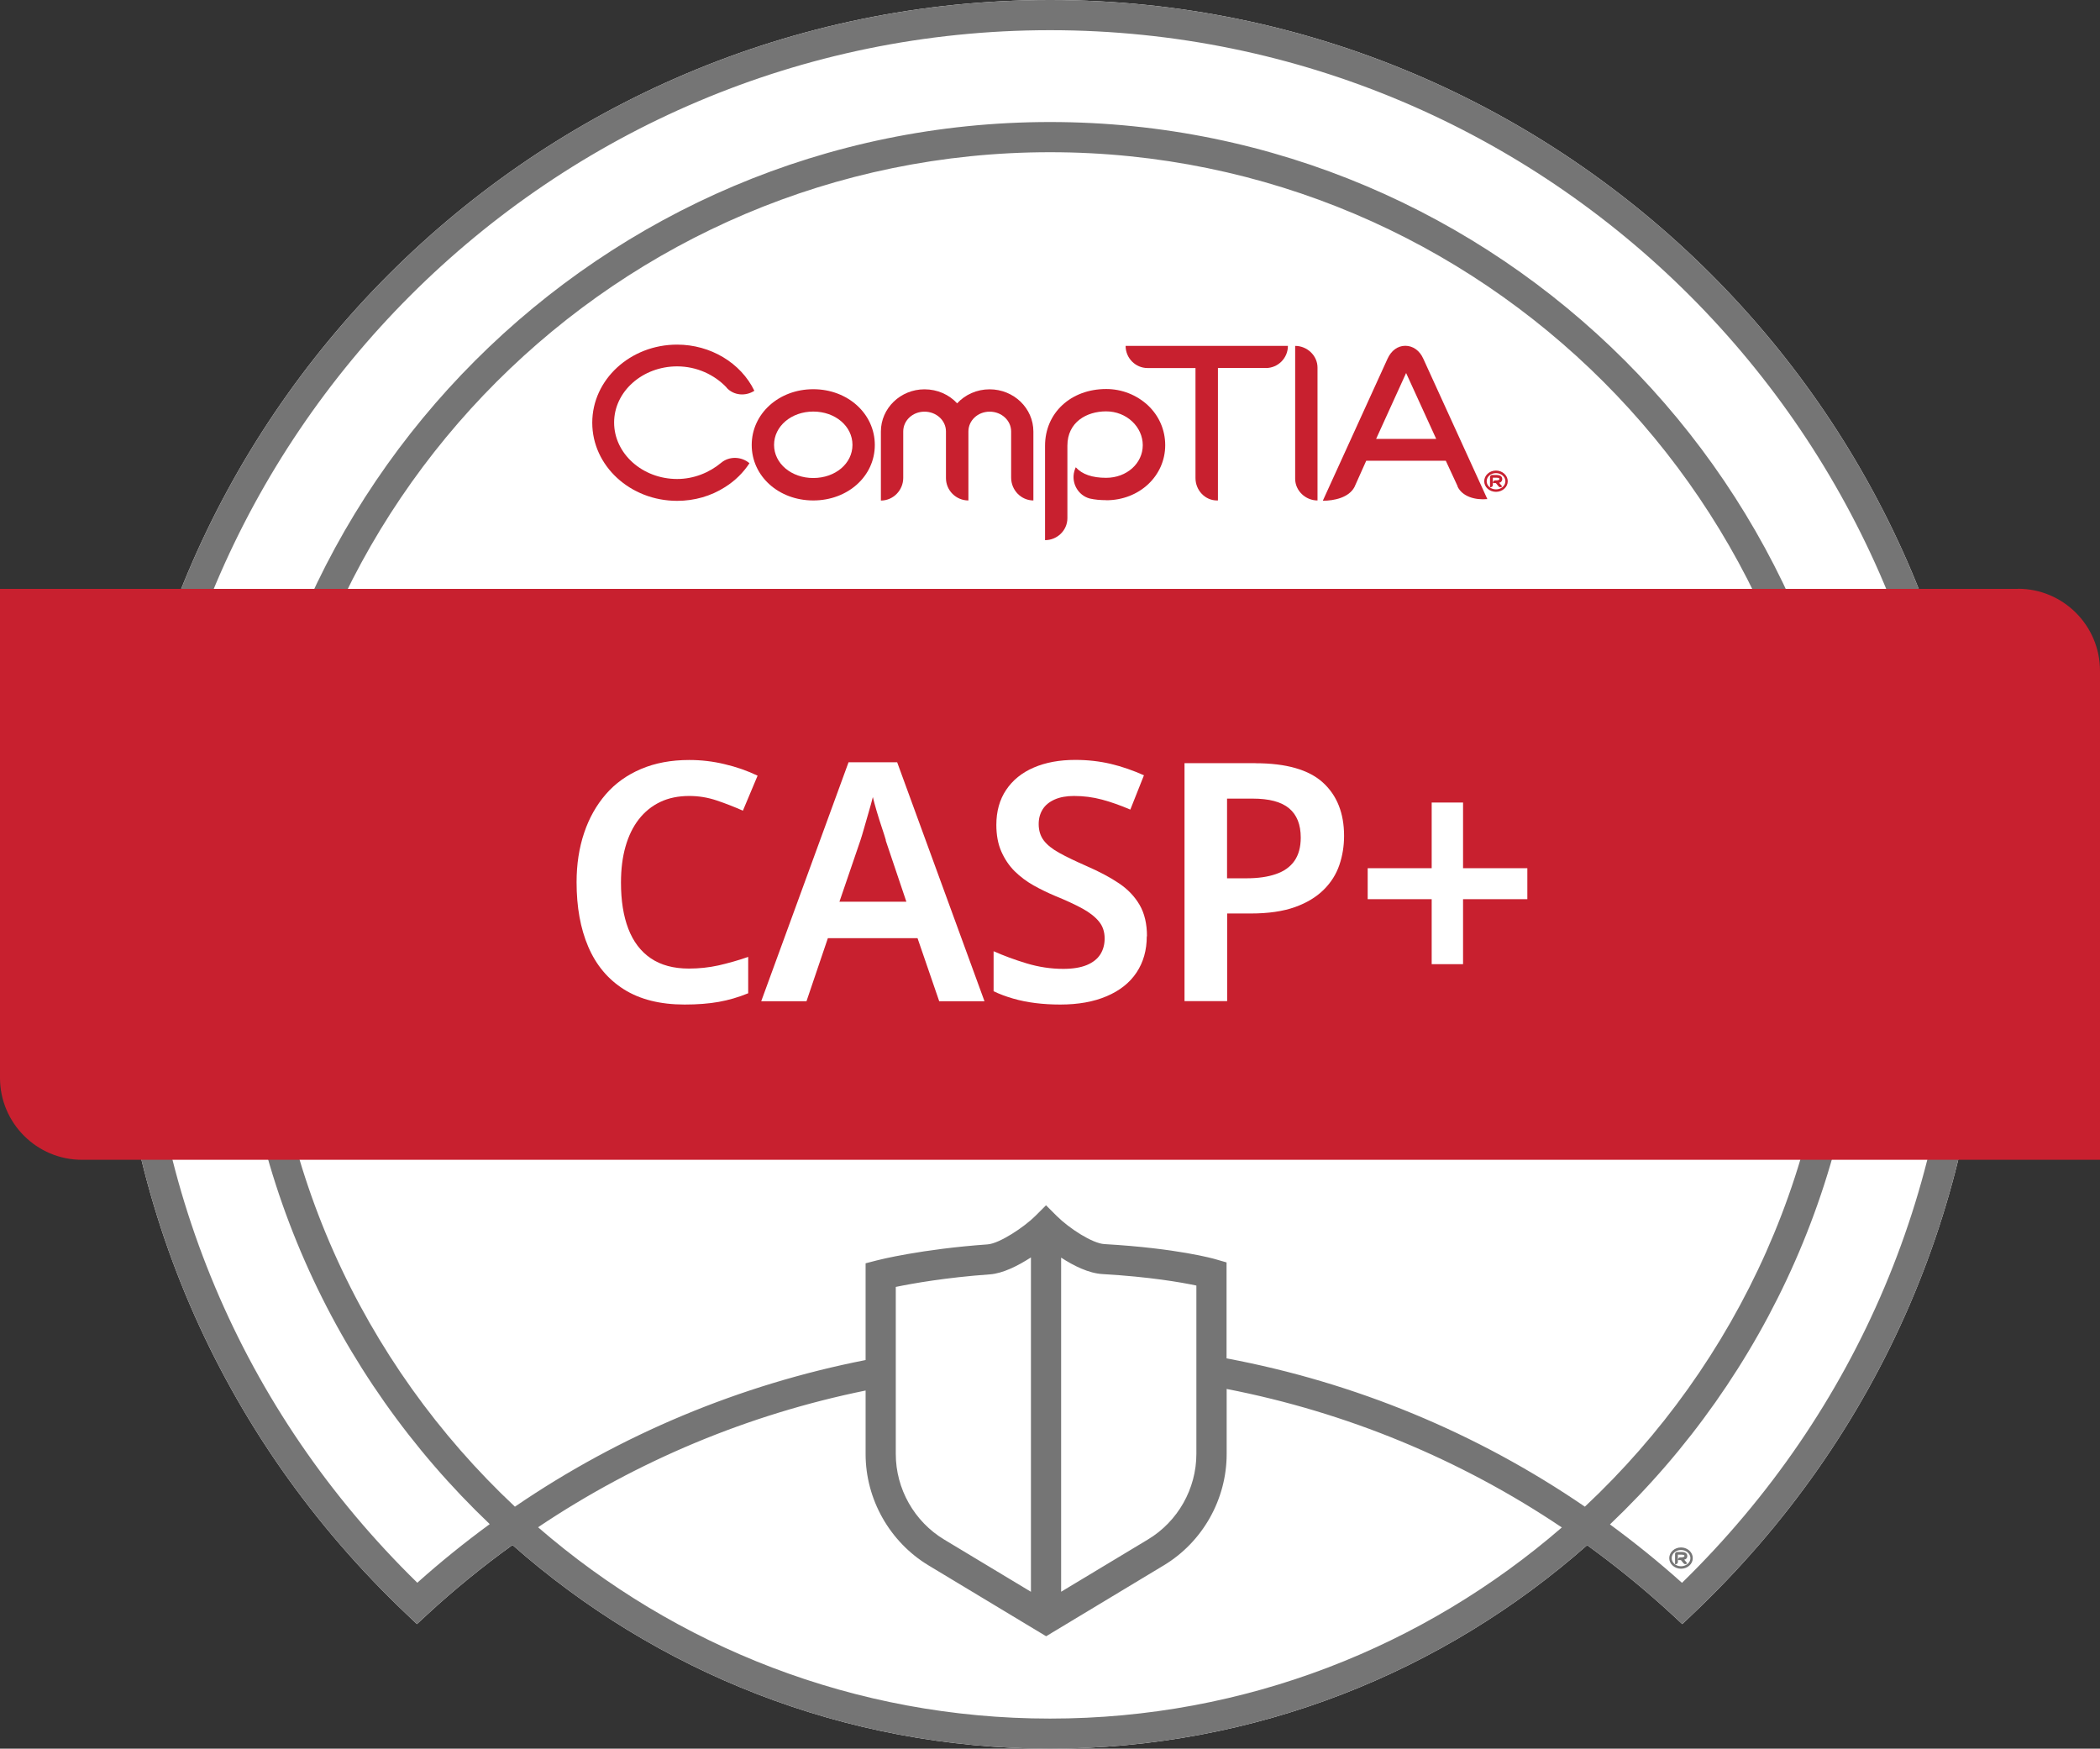 <?xml version="1.0" encoding="UTF-8"?>
<svg id="Logotype_Editable_Text" xmlns="http://www.w3.org/2000/svg" viewBox="0 0 214.27 178.41">
  <rect x="0" y="0" width="214.27" height="178.41" fill="#333333" stroke="none"/>
  <defs>
    <style>
      .cls-1 {
        fill: #757575;
      }

      .cls-1, .cls-2, .cls-3 {
        stroke-width: 0px;
      }

      .cls-2 {
        fill: #fff;
      }

      .cls-3 {
        fill: #c8202f;
      }
    </style>
  </defs>
  <g>
    <g>
      <path class="cls-2" d="M107.14,0C54.51,0,11.7,42.81,11.7,95.43c0,26.46,10.58,51.07,29.8,69.28l1.04.99,1.06-.98c2.76-2.55,5.67-4.91,8.69-7.09,14.63,12.92,33.83,20.78,54.84,20.78s40.18-7.85,54.81-20.76c3,2.17,5.9,4.53,8.65,7.07l1.06.98,1.04-.99c19.26-18.25,29.86-42.85,29.86-69.28C202.57,42.81,159.76,0,107.14,0h0Z" />
      <path class="cls-1" d="M171.62,161.49c-2.36-2.12-4.82-4.1-7.35-5.96,15.91-15.13,25.85-36.47,25.85-60.1,0-45.75-37.23-82.98-82.98-82.98S24.15,49.68,24.15,95.43c0,23.62,9.93,44.95,25.82,60.07-2.55,1.87-5.02,3.86-7.39,5.98-17.94-17.52-27.81-40.92-27.81-66.05C14.78,44.51,56.21,3.08,107.14,3.08s92.35,41.43,92.35,92.35c0,25.1-9.89,48.5-27.87,66.06h0ZM108.27,128.31c1.29.84,2.82,1.6,4.23,1.68,4.82.28,8.01.84,9.57,1.17v1.28s0,15.9,0,15.9c0,3.55-1.89,6.89-4.93,8.72l-8.87,5.34v-34.1h0ZM105.2,162.41l-8.87-5.34c-3.04-1.83-4.93-5.17-4.93-8.72v-17.05c1.69-.35,5.11-.96,9.59-1.28,1.32-.09,2.87-.87,4.2-1.73v34.12h0ZM27.23,95.43C27.23,51.37,63.08,15.53,107.14,15.53s79.9,35.84,79.9,79.9c0,22.97-9.76,43.7-25.33,58.29-11.02-7.54-23.44-12.67-36.56-15.13v-6.14s0-3.65,0-3.65l-1.11-.32c-.16-.05-3.89-1.12-11.36-1.55-1.21-.07-3.56-1.58-4.86-2.87l-1.09-1.09-1.09,1.09c-1.11,1.11-3.64,2.81-4.87,2.9-6.75.48-11.11,1.58-11.29,1.63l-1.16.3v9.87c-12.83,2.52-24.99,7.59-35.78,14.96-15.56-14.59-25.31-35.3-25.31-58.26h0ZM107.14,175.34c-19.96,0-38.22-7.37-52.24-19.52,10.12-6.79,21.47-11.52,33.42-13.95v6.48c0,4.62,2.46,8.97,6.42,11.36l12,7.23,12-7.23c3.96-2.38,6.42-6.73,6.42-11.36v-6.64c12.23,2.38,23.85,7.17,34.2,14.13-14.02,12.13-32.26,19.5-52.21,19.5h0ZM107.14,0C54.51,0,11.7,42.81,11.7,95.43c0,26.46,10.58,51.07,29.8,69.28l1.04.99,1.06-.98c2.76-2.55,5.67-4.91,8.69-7.09,14.63,12.92,33.83,20.78,54.84,20.78s40.18-7.85,54.81-20.76c3,2.17,5.9,4.53,8.65,7.07l1.06.98,1.04-.99c19.26-18.25,29.86-42.85,29.86-69.28C202.57,42.81,159.76,0,107.14,0h0Z" />
      <path class="cls-1" d="M171.52,160.05c-.66,0-1.2-.48-1.2-1.08s.54-1.09,1.2-1.09,1.2.49,1.2,1.09-.54,1.08-1.2,1.08M171.52,158.14c-.53,0-.95.37-.95.83s.42.83.95.83.96-.38.96-.83-.43-.83-.96-.83M171.96,159.08s-.07.03-.11.05c0,0,.07.09.3.36l-.04.04c-.1.08-.24.07-.32-.02-.25-.3-.28-.34-.28-.34h-.29v-.08c.01-.11.1-.2.22-.2h.14c.1,0,.18-.02.23-.05.04-.02.06-.05.06-.09,0-.04,0-.13-.28-.13h-.39v.75c0,.12-.1.22-.23.22h-.06v-1.04c0-.12.1-.21.22-.21h.46c.52,0,.57.29.57.42,0,.15-.08.27-.2.34" />
      <path class="cls-3" d="M205.91,60.08H0v49.89c0,4.61,3.75,8.36,8.36,8.36h205.91v-49.89c0-4.61-3.75-8.37-8.36-8.37h0Z" />
    </g>
    <g>
      <path class="cls-3" d="M82.98,51.06c-3.52,0-6.28-2.47-6.28-5.66s2.76-5.69,6.28-5.69,6.28,2.5,6.28,5.69-2.76,5.66-6.28,5.66M82.98,41.99c-2.24,0-4,1.5-4,3.4s1.76,3.38,4,3.38,4-1.47,4-3.38-1.76-3.4-4-3.4" />
      <path class="cls-3" d="M105.45,51.06c-1.26,0-2.28-1.05-2.28-2.33v-4.71c0-1.12-.98-2.02-2.19-2.02s-2.17.9-2.17,2.02v7.04c-1.26,0-2.29-1.02-2.29-2.28v-4.76c0-1.12-.98-2.02-2.19-2.02s-2.17.9-2.17,2.02v4.74c0,1.26-1.02,2.31-2.28,2.31v-7.04c0-2.38,2-4.31,4.45-4.31,1.33,0,2.52.55,3.33,1.43.81-.88,2-1.43,3.31-1.43,2.47,0,4.47,1.93,4.47,4.31v7.04h0Z" />
      <path class="cls-3" d="M112.87,51.03c-.6,0-1.17-.05-1.69-.17-1.19-.33-1.88-1.57-1.57-2.76.04-.14.09-.28.14-.4l.02-.02c.64.72,1.69,1.07,3.09,1.07,2.1,0,3.74-1.47,3.74-3.33s-1.64-3.45-3.74-3.45c-1.98,0-3.95,1.09-3.95,3.5v7.4c0,1.24-1.04,2.24-2.28,2.24v-9.64c0-3.33,2.62-5.78,6.24-5.78,1.6,0,3.09.6,4.23,1.64,1.15,1.07,1.79,2.52,1.79,4.09,0,3.14-2.64,5.62-6.02,5.62" />
      <path class="cls-3" d="M129.16,37.54h-4.89v13.52h-.1c-1.21,0-2.19-1.04-2.19-2.28v-11.23h-4.89c-1.24,0-2.24-1.02-2.24-2.26h16.56c0,1.24-1,2.26-2.26,2.26" />
      <path class="cls-3" d="M148.73,49.62l-1.21-2.61h-8.12s-1.2,2.68-1.2,2.68c-.57,1.08-2.07,1.4-3.23,1.4l6.61-14.5c.38-.83,1.04-1.31,1.81-1.31s1.46.48,1.83,1.31l6.54,14.33c-1.23.12-2.57-.25-3.05-1.3M143.66,37.64l-3.25,7.14h6.13l-3.27-7.16.39.02h0Z" />
      <path class="cls-3" d="M74.14,39.54c-1.24-1.31-3.05-2.16-5.05-2.16-3.54,0-6.43,2.57-6.43,5.73,0,3.16,2.88,5.76,6.43,5.76,1.69,0,3.28-.64,4.5-1.66.83-.69,2.07-.64,2.88.05-.62.95-1.45,1.78-2.48,2.43-1.45.93-3.14,1.41-4.9,1.41-4.78,0-8.66-3.57-8.66-7.97s3.88-7.97,8.66-7.97c3.4,0,6.5,1.86,7.88,4.71-.88.57-2.09.5-2.83-.31" />
      <path class="cls-3" d="M152.64,50.18c-.66,0-1.2-.48-1.2-1.08s.54-1.09,1.2-1.09,1.2.49,1.2,1.09-.54,1.08-1.2,1.08M152.64,48.27c-.53,0-.95.37-.95.83s.42.83.95.83.96-.37.96-.83-.43-.83-.96-.83M153.08,49.21s-.07.03-.11.05c0,0,.07.09.3.36l-.04.04c-.1.08-.24.07-.32-.03-.25-.3-.28-.34-.28-.34h-.29v-.08c.01-.11.1-.2.22-.2h.14c.1,0,.18-.02.23-.05.04-.02.06-.05.06-.09,0-.04,0-.13-.28-.13h-.39v.75c0,.12-.1.22-.23.22h-.06v-1.04c0-.12.1-.21.22-.21h.46c.52,0,.57.29.57.42,0,.15-.08.27-.2.34" />
      <path class="cls-3" d="M132.15,35.29v13.56c0,1.21,1.05,2.21,2.28,2.21v-13.56c0-1.21-1.05-2.21-2.28-2.21" />
    </g>
  </g>
  <g>
    <path class="cls-2" d="M70.33,81.21c-1.11,0-2.1.2-2.96.61-.86.41-1.59,1-2.19,1.77-.6.77-1.05,1.7-1.36,2.79-.31,1.09-.46,2.31-.46,3.67,0,1.84.25,3.41.75,4.71.5,1.3,1.26,2.31,2.29,3.01,1.03.7,2.33,1.05,3.89,1.05,1.04,0,2.05-.11,3.01-.32.96-.22,1.98-.5,3.04-.87v3.71c-1,.41-2,.7-3.01.88-1.01.18-2.17.27-3.48.27-2.49,0-4.56-.52-6.19-1.55-1.63-1.03-2.84-2.48-3.64-4.35s-1.19-4.06-1.19-6.58c0-1.84.26-3.51.77-5.03s1.25-2.83,2.21-3.94c.96-1.11,2.16-1.97,3.59-2.58,1.43-.61,3.07-.92,4.93-.92,1.22,0,2.43.14,3.62.43,1.19.28,2.31.67,3.35,1.17l-1.5,3.57c-.86-.38-1.75-.73-2.67-1.04-.92-.31-1.85-.46-2.81-.46Z" />
    <path class="cls-2" d="M95.83,102.15l-2.21-6.43h-9.15l-2.18,6.43h-4.62l8.91-24.38h4.96l8.91,24.38h-4.62ZM90.39,85.73c-.09-.32-.23-.75-.41-1.29-.18-.54-.36-1.1-.53-1.68-.17-.58-.3-1.06-.39-1.44-.11.45-.26.97-.43,1.56s-.33,1.14-.48,1.67-.27.92-.36,1.19l-2.14,6.26h6.83l-2.11-6.26Z" />
    <path class="cls-2" d="M117.01,95.52c0,1.43-.35,2.66-1.05,3.71s-1.72,1.85-3.04,2.41c-1.33.57-2.91.85-4.74.85-.88,0-1.73-.05-2.53-.15-.8-.1-1.56-.25-2.28-.46s-1.38-.45-1.99-.75v-4.08c1.02.45,2.14.87,3.37,1.24s2.47.56,3.74.56c.97,0,1.77-.13,2.4-.39.62-.26,1.08-.62,1.38-1.09.29-.46.44-1,.44-1.62,0-.68-.19-1.26-.58-1.73-.39-.48-.95-.92-1.7-1.33-.75-.41-1.68-.84-2.79-1.29-.75-.32-1.48-.67-2.19-1.07-.71-.4-1.35-.88-1.92-1.44-.57-.57-1.02-1.24-1.36-2.01-.34-.77-.51-1.68-.51-2.72,0-1.38.33-2.57,1-3.57.67-1,1.61-1.76,2.82-2.28,1.21-.52,2.62-.78,4.23-.78,1.29,0,2.5.14,3.64.41,1.13.27,2.25.66,3.37,1.16l-1.39,3.5c-1-.43-1.96-.77-2.89-1.02-.93-.25-1.88-.37-2.86-.37-.77,0-1.43.12-1.97.36-.54.24-.95.57-1.22,1-.27.43-.41.93-.41,1.5,0,.66.17,1.21.51,1.67.34.45.87.88,1.58,1.27.71.4,1.64.84,2.77,1.34,1.31.57,2.43,1.16,3.33,1.77.91.61,1.61,1.35,2.11,2.21.5.86.75,1.93.75,3.2Z" />
    <path class="cls-2" d="M128.09,77.87c3.15,0,5.45.66,6.89,1.97,1.44,1.31,2.16,3.13,2.16,5.44,0,1.04-.16,2.03-.48,2.97-.32.94-.85,1.79-1.6,2.53s-1.73,1.34-2.94,1.77c-1.21.43-2.71.65-4.5.65h-2.41v8.94h-4.35v-24.28h7.24ZM127.82,81.48h-2.62v8.13h1.97c1.18,0,2.18-.14,3.01-.43.83-.28,1.46-.73,1.89-1.34s.65-1.41.65-2.38c0-1.34-.4-2.33-1.19-2.99-.79-.66-2.03-.99-3.71-.99Z" />
    <path class="cls-2" d="M149.28,88.58h6.56v3.16h-6.56v6.63h-3.2v-6.63h-6.53v-3.16h6.53v-6.7h3.2v6.7Z" />
  </g>
</svg>